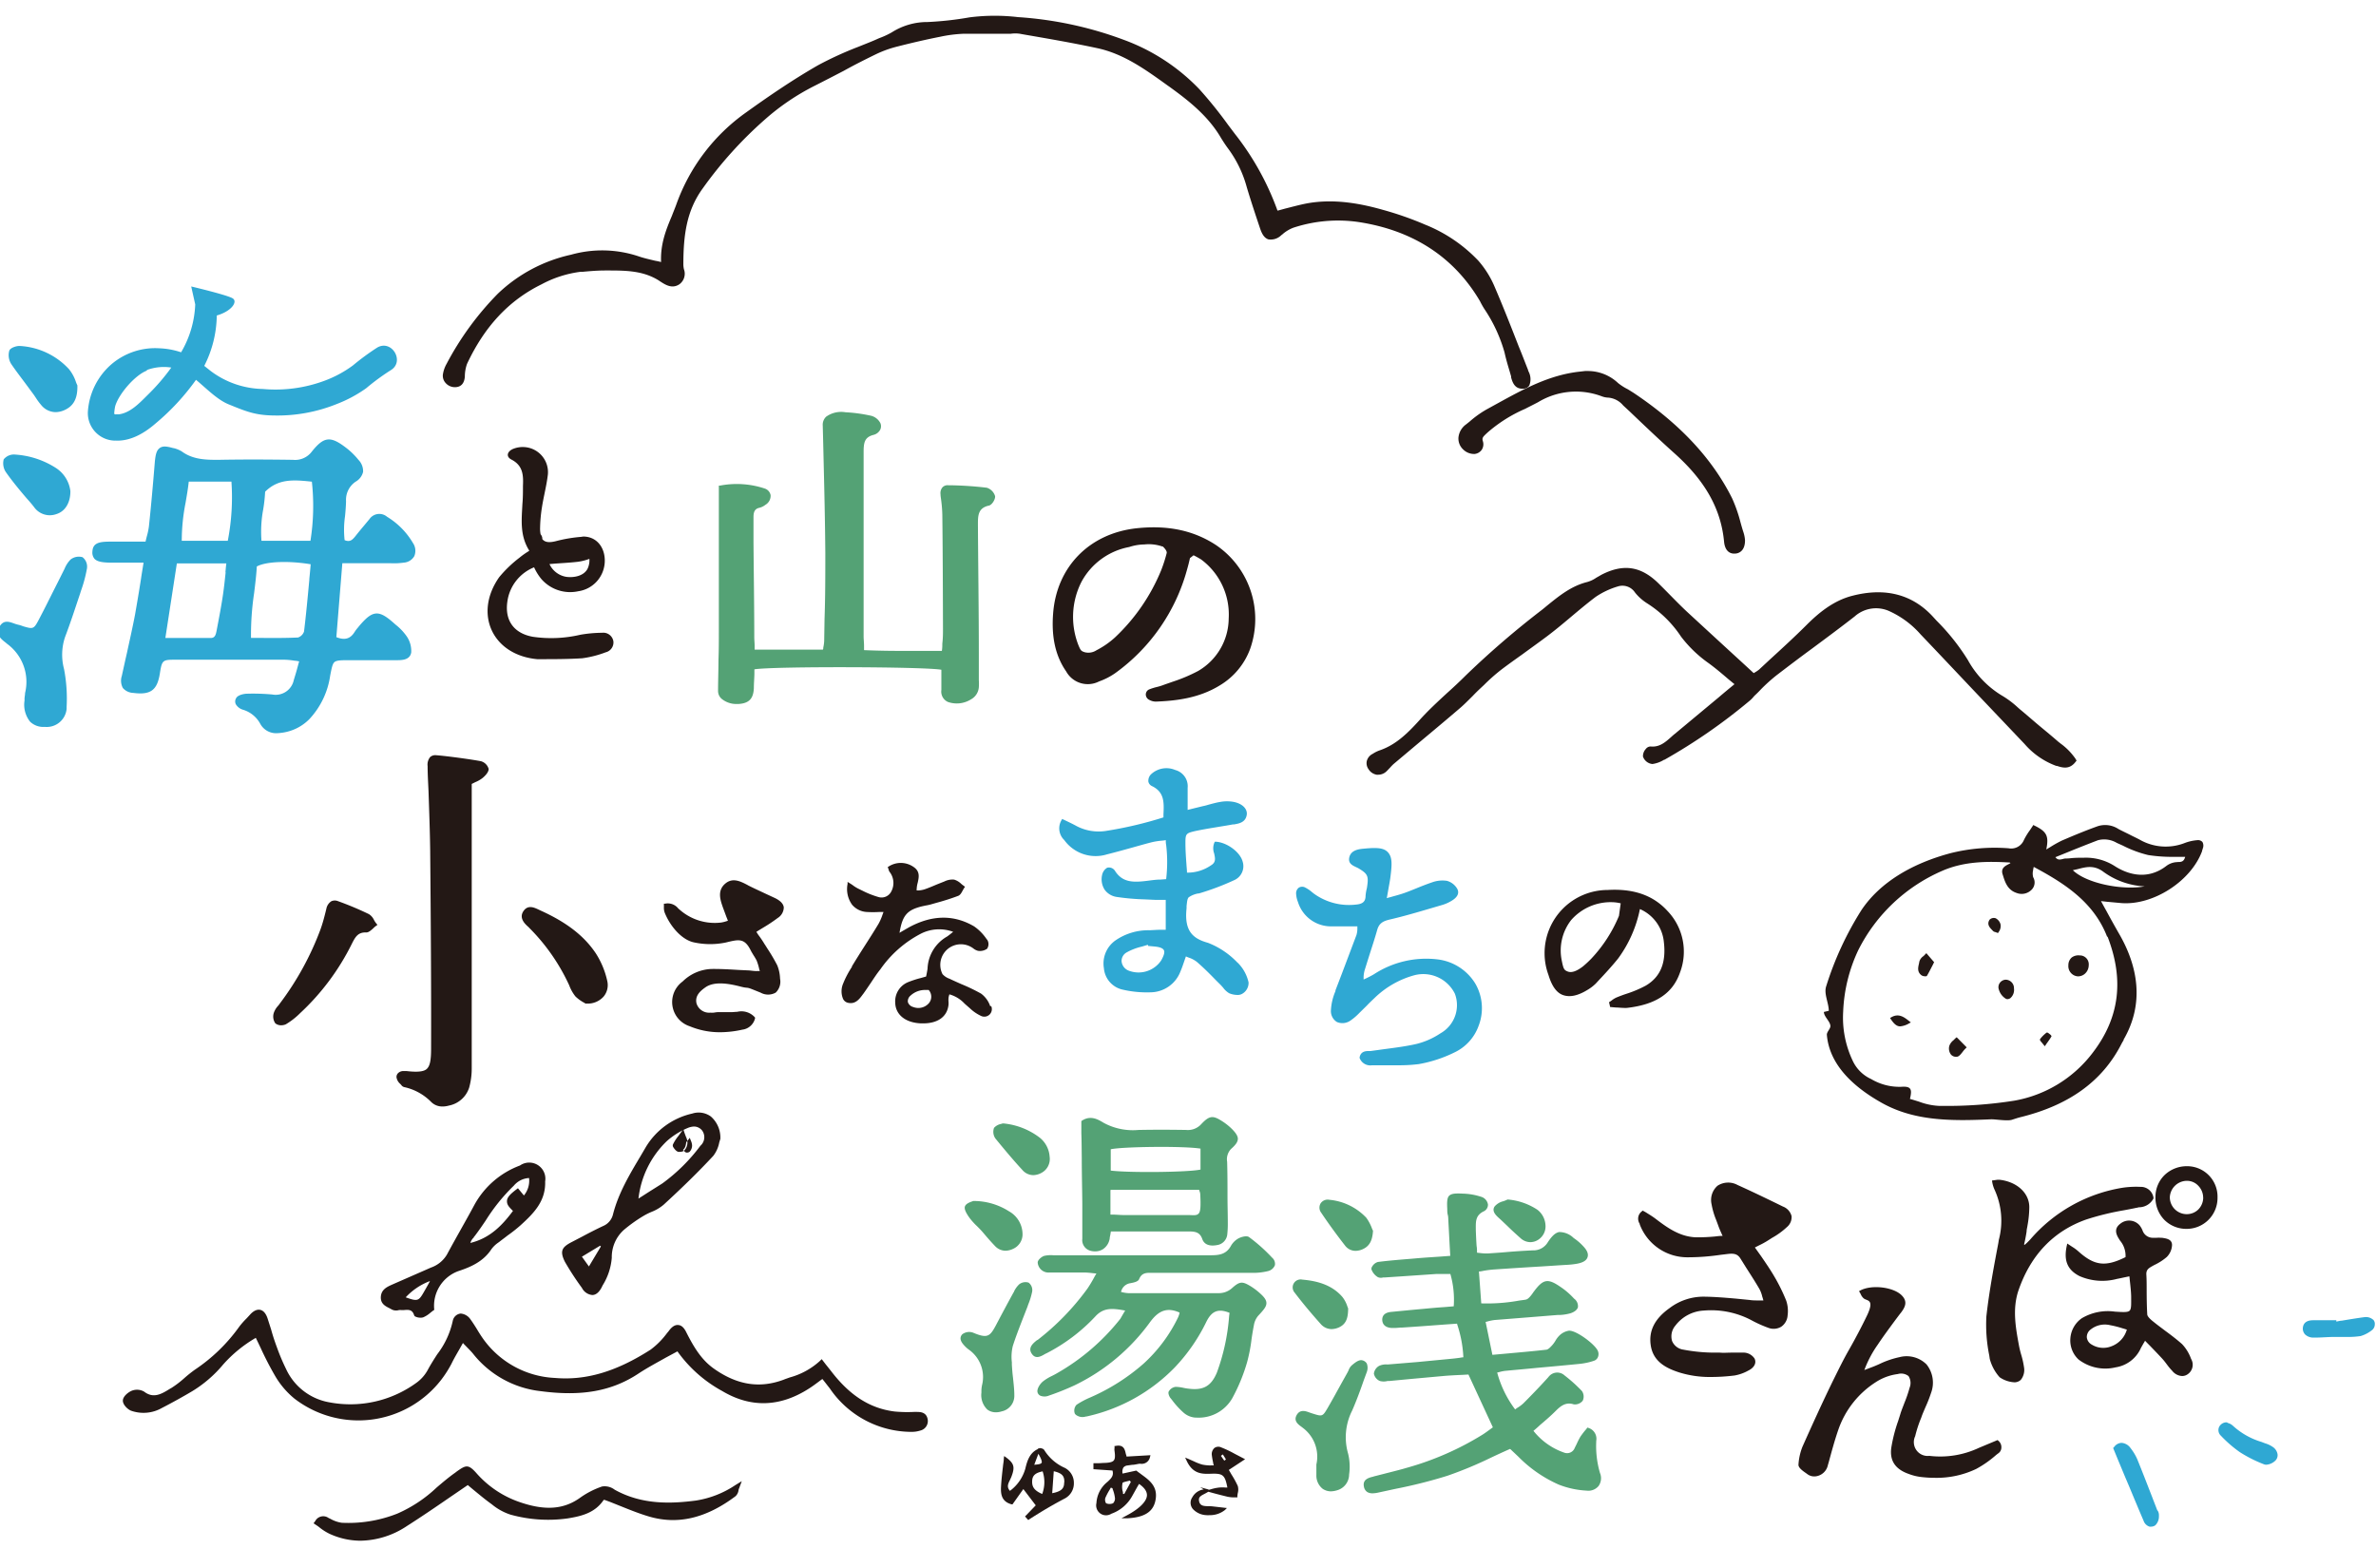 <svg id="レイヤー_1" data-name="レイヤー 1" xmlns="http://www.w3.org/2000/svg" viewBox="0 0 397 262" width="397" height="262"><defs><style>.cls-1{fill:#54a275;}.cls-2{fill:#2fa8d3;}.cls-3{fill:#231815;}</style></defs><g id="グループ_365" data-name="グループ 365"><path id="パス_1210" data-name="パス 1210" class="cls-1" d="M166.27,82.92h0a2.08,2.08,0,0,0-1.4-1.42,59.31,59.31,0,0,0-6.09-.41l-.3,0a1.19,1.19,0,0,0-1,.34,1.5,1.5,0,0,0-.33,1.17c0,.32.07.65.11,1a22.08,22.08,0,0,1,.19,2.44c.07,5.72.09,11.94.11,19,0,.8,0,1.6-.11,2.5,0,.39,0,.8-.08,1.23-1.84,0-3.48,0-5.05,0-2.57,0-5,0-7.95-.13,0-.23,0-.47,0-.71,0-.58-.07-1.08-.07-1.6V96.05c0-6.69,0-13.62,0-20.45,0-1.57.11-2.54,1.66-2.93a1.73,1.73,0,0,0,1.1-.84,1.32,1.32,0,0,0,.05-1.1,2.41,2.41,0,0,0-1.54-1.25,25.86,25.86,0,0,0-4.3-.59,4.32,4.32,0,0,0-3.23.74,1.84,1.84,0,0,0-.57,1.46c.05,1.75.09,3.48.13,5.23.13,5.29.26,10.75.3,16.12,0,3.65,0,7.39-.13,11l-.06,3.69a6.38,6.38,0,0,1-.15,1.08c0,.11,0,.24-.07.35H126.09c0-.22,0-.41,0-.6,0-.5-.06-1-.06-1.45,0-5.31-.09-10.6-.13-15.91l0-2.65V86.38c0-.92.28-1.38,1-1.53a2.71,2.71,0,0,0,1-.5,1.73,1.73,0,0,0,.86-1.6,1.44,1.44,0,0,0-1-1.12,14.8,14.8,0,0,0-7.47-.48l-.18,0V92.94c0,4.12,0,8.4,0,12.59,0,1.55,0,3.15-.06,4.68,0,1.73-.07,3.5-.07,5.25a1.73,1.73,0,0,0,.59,1.31,3.85,3.85,0,0,0,2.56.87h.26c1.75-.11,2.49-.87,2.57-2.64,0-.77.07-1.57.09-2.33,0-.28,0-.54,0-.82,3.11-.52,28.47-.45,31.24.07v.83c0,.85,0,1.69,0,2.55a1.89,1.89,0,0,0,1.1,2,4.46,4.46,0,0,0,3.86-.44,2.52,2.52,0,0,0,1.3-2,7.88,7.88,0,0,0,0-1.19l0-4.62c0-7.12-.11-14.27-.15-21.39,0-1.45,0-2.72,1.73-3.15C165.68,84.48,166.31,83.51,166.27,82.92Z"/><path id="パス_1211" data-name="パス 1211" class="cls-2" d="M208.62,164.16a6.67,6.67,0,0,0-1.75-3.22l-.15-.13a13.51,13.51,0,0,0-4.88-3.26c-2.48-.69-4-1.92-3.58-5.76l0-.37c.09-.82.13-1.23.35-1.47a4,4,0,0,1,1.6-.65l.11,0a42.52,42.52,0,0,0,5.85-2.2,2.55,2.55,0,0,0,1.46-3.13c-.43-1.62-2.7-3.26-4.57-3.32H203l-.07.1a2.49,2.49,0,0,0-.06,1.86c.17.8.34,1.49-.54,2a6.87,6.87,0,0,1-4,1.21c0-.48-.07-.95-.09-1.4-.09-1.21-.17-2.38-.17-3.54,0-1.53.08-1.64,1.6-2,1.23-.26,2.48-.47,3.71-.67.86-.15,1.77-.28,2.63-.45l.2,0c.86-.15,1.92-.35,2.11-1.62.13-1-.77-1.86-2.2-2.14a6.25,6.25,0,0,0-2.2,0c-.69.11-1.36.3-2,.47a8.42,8.42,0,0,1-.93.24l-1.84.45-.71.18v-3.67a2.81,2.81,0,0,0-2.07-3,3.76,3.76,0,0,0-4.06.73,1.53,1.53,0,0,0-.43,1.23,1.08,1.08,0,0,0,.62.74c2.06,1,2,2.72,1.9,4.7,0,.18,0,.35,0,.52a65.29,65.29,0,0,1-9.67,2.27,7.93,7.93,0,0,1-5.05-.93c-.41-.22-.84-.43-1.3-.65l-.71-.34-.2-.09-.1.19a2.69,2.69,0,0,0,.45,3.33,6.46,6.46,0,0,0,7.14,2.4c1.4-.35,2.81-.74,4.17-1.12,1.08-.3,2.22-.63,3.32-.91a11.34,11.34,0,0,1,1.65-.26,6.24,6.24,0,0,0,.69-.09c0,.28,0,.54.06.8a24.31,24.31,0,0,1,0,5.72l-.93.07c-.73,0-1.42.11-2.09.19-2.36.3-4.26.39-5.55-1.68A1.19,1.19,0,0,0,185,145a1.82,1.82,0,0,0-.82,1.08,3.24,3.24,0,0,0,.39,2.59,3,3,0,0,0,2,1.21,38.73,38.73,0,0,0,4.68.41l1.75.08c.41,0,.85,0,1.3,0h.48v5l-.82,0c-.67,0-1.3.06-1.9.08a9.63,9.63,0,0,0-5.61,1.65,4.71,4.71,0,0,0-2,4.7,4,4,0,0,0,3.08,3.56,17.92,17.92,0,0,0,4.73.46,5.41,5.41,0,0,0,5-3.54c.24-.54.41-1.08.63-1.71l.26-.75a4.55,4.55,0,0,0,.51.21,4.51,4.51,0,0,1,1.3.69c1.06.91,2.08,1.92,3,2.87.32.33.65.65,1,1,.15.16.28.3.43.48a3.41,3.41,0,0,0,1,.91,3.71,3.71,0,0,0,1.36.28,1.49,1.49,0,0,0,.82-.2A2.09,2.09,0,0,0,208.62,164.16Zm-14.57-3.71a4.57,4.57,0,0,1-5.53,1.72,1.85,1.85,0,0,1-1.12-1.57,1.64,1.64,0,0,1,.89-1.47,9.56,9.56,0,0,1,2.5-.95l1-.3.06.19,1,.09c.92.08,1.44.28,1.62.62s0,.89-.42,1.66Z"/><path id="パス_1212" data-name="パス 1212" class="cls-3" d="M346.76,126.75a10.43,10.43,0,0,0-2.46-2.5c-.18-.15-.37-.28-.54-.44-1.15-1-2.31-1.94-3.44-2.89-.86-.73-1.75-1.51-2.63-2.24-.19-.15-.39-.33-.58-.5a15.63,15.63,0,0,0-2.4-1.82,15.83,15.83,0,0,1-5.9-6.06,36.33,36.33,0,0,0-5.22-6.57l-.65-.71c-3.41-3.69-7.92-4.88-13.41-3.47-3.26.82-5.78,3-7.62,4.83-2,2-4.18,4-6.26,5.9l-1.72,1.6a5.33,5.33,0,0,1-.74.5l-.17.1c-1-.92-2-1.85-3-2.76-2.68-2.46-5.44-5-8.14-7.49-1.53-1.43-3-3-4.49-4.47l-.06-.06c-3-3.07-6-3.59-9.76-1.65-.28.16-.56.33-.84.48a5,5,0,0,1-1.54.73c-2.61.65-4.62,2.27-6.54,3.82-.32.26-.62.52-.95.78a148.13,148.13,0,0,0-12.78,11c-1,1-2.07,2-3.11,2.93-1.57,1.45-3.19,2.94-4.64,4.56-2.22,2.46-4.12,4.19-6.73,5.07a5,5,0,0,0-1.06.54,1.87,1.87,0,0,0-1,1.19,1.7,1.7,0,0,0,.28,1.38,2,2,0,0,0,1.38.93l.24,0a2,2,0,0,0,1.4-.58c.21-.2.39-.41.58-.6a8.21,8.21,0,0,1,.58-.6l4.34-3.65c2.25-1.88,4.6-3.84,6.87-5.79.69-.6,1.34-1.27,2-1.92.41-.43.84-.86,1.28-1.27l.62-.58a31,31,0,0,1,2.85-2.53c1.17-.89,2.38-1.75,3.56-2.59,1.36-1,2.77-2,4.1-3s2.53-2,3.72-3c1.44-1.21,2.93-2.47,4.44-3.61A13.37,13.37,0,0,1,270.31,98a2.51,2.51,0,0,1,2.87,1,8.14,8.14,0,0,0,2.05,1.83,18.92,18.92,0,0,1,5.65,5.55,20.79,20.79,0,0,0,4.6,4.43c1.15.84,2.25,1.77,3.33,2.7l1,.82c-.89.73-1.75,1.44-2.59,2.16l-7.34,6.11c-.22.17-.41.34-.63.54-1.06.95-2,1.74-3.45,1.6a1,1,0,0,0-.8.41,1.77,1.77,0,0,0-.48,1.27,1.85,1.85,0,0,0,1.58,1.25,5,5,0,0,0,1.94-.71l.07,0a94.58,94.58,0,0,0,14.22-9.85,4.61,4.61,0,0,0,.59-.58,4,4,0,0,1,.34-.37c.35-.32.69-.67,1-1a29,29,0,0,1,2.54-2.29c1.95-1.49,3.93-3,5.85-4.4,2.38-1.77,4.86-3.6,7.24-5.46a5.37,5.37,0,0,1,5.89-.84A15.44,15.44,0,0,1,320.9,106c3.13,3.28,6.3,6.65,9.37,9.89l8,8.42a12.88,12.88,0,0,0,5.29,3.67l.11,0c.86.28,2.05.67,3.06-.58l.24-.3Z"/><path id="パス_1213" data-name="パス 1213" class="cls-3" d="M199.43,92.79c.43.21.84.44,1.25.69a11.45,11.45,0,0,1,4.62,9.89,10.23,10.23,0,0,1-5.12,8.76A27,27,0,0,1,196,113.9c-.56.2-1.14.39-1.7.6a9.15,9.15,0,0,1-1,.3,9.05,9.05,0,0,0-1.25.39.92.92,0,0,0-.6.82,1,1,0,0,0,.56.93,2.28,2.28,0,0,0,1.08.3h.06c3.33-.13,7.17-.56,10.65-2.7a11.89,11.89,0,0,0,5.09-6.13,14.94,14.94,0,0,0-5.76-17.36c-3.72-2.42-8-3.32-13.17-2.78-7.92.84-13.43,6.45-14,14.29-.3,3.93.41,7.08,2.18,9.63a4.13,4.13,0,0,0,5.5,1.68,11.31,11.31,0,0,0,2.72-1.4,31.53,31.53,0,0,0,12-17.36c.17-.58.32-1.18.47-1.85Zm-5.14-1.47s.75.67.65,1.1a23.74,23.74,0,0,1-.93,2.89,32.15,32.15,0,0,1-7.69,11.19,14.29,14.29,0,0,1-3.11,2.16,2.46,2.46,0,0,1-2,.32c-.54-.19-.63-.24-1-1.12a12.91,12.91,0,0,1,.51-10.67,11.45,11.45,0,0,1,7.95-5.78,8.46,8.46,0,0,1,2.54-.43,6.91,6.91,0,0,1,3,.34Z"/><path id="パス_1214" data-name="パス 1214" class="cls-2" d="M246.51,164.37a8.58,8.58,0,0,0-6.3-4.05,16,16,0,0,0-10.64,2.48c-.37.22-.74.41-1.23.65l-.5.23c0-.17,0-.32,0-.47a5.37,5.37,0,0,1,.15-1c.28-.89.56-1.8.84-2.68.43-1.34.89-2.74,1.28-4.12.32-1.15,1-1.49,2.09-1.75,2.33-.54,4.68-1.23,6.95-1.9l1.77-.52a6.49,6.49,0,0,0,1.62-.71c1.27-.76,1.21-1.51.95-2a2.87,2.87,0,0,0-1.73-1.34,5.06,5.06,0,0,0-2.44.24c-.88.3-1.79.65-2.63,1-.65.26-1.32.54-2,.78s-1.31.41-2.07.62c-.28.09-.58.15-.91.26.09-.43.15-.82.22-1.21.17-1,.34-1.79.43-2.63.22-1.81.28-3-.43-3.8s-1.88-.84-4.1-.63c-.76.07-2.18.22-2.4,1.56-.15.93.58,1.25,1.17,1.53a4.16,4.16,0,0,1,.47.24c1.45.88,1.62,1.25,1.36,3a3.45,3.45,0,0,1-.11.54,7.83,7.83,0,0,0-.15,1c0,1-.52,1.38-1.62,1.47a10,10,0,0,1-7-1.82l-.33-.26a5.62,5.62,0,0,0-1.1-.75,1.06,1.06,0,0,0-1.1,0,1.17,1.17,0,0,0-.45,1.07,4.23,4.23,0,0,0,.3,1.32,5.78,5.78,0,0,0,5.57,4.08c1,0,1.94,0,3,0h1.36c0,.15,0,.3,0,.44a3.84,3.84,0,0,1-.15,1l-1.51,4c-.65,1.73-1.32,3.5-2,5.25l0,.13a9.24,9.24,0,0,0-.76,3.23,2.13,2.13,0,0,0,1,1.93,2.34,2.34,0,0,0,2.35-.3,9.58,9.58,0,0,0,1.4-1.21l.09-.09,1.16-1.14c.41-.44.87-.87,1.3-1.28a15.36,15.36,0,0,1,6.59-3.78,5.89,5.89,0,0,1,6.82,3.07,5.4,5.4,0,0,1-2.42,6.63,12.64,12.64,0,0,1-4,1.77c-1.8.41-3.65.64-5.47.88l-2.18.3-.34,0c-.59,0-1.34.11-1.51,1.08v.07l0,0a1.9,1.9,0,0,0,2.09,1.23h0l2.18,0c.67,0,1.36,0,2.06,0a26.25,26.25,0,0,0,3.54-.19,22,22,0,0,0,5.95-1.94,7.84,7.84,0,0,0,4.08-4.49A8.18,8.18,0,0,0,246.51,164.37Z"/><path id="パス_1215" data-name="パス 1215" class="cls-3" d="M296.38,213.16c-.65-1.1-1.39-2.18-2.16-3.3l-1-1.4.71-.36a13.88,13.88,0,0,0,1.6-.89l.58-.37a12.45,12.45,0,0,0,2.44-1.77,2.17,2.17,0,0,0,.8-1.85,2.33,2.33,0,0,0-1.44-1.6c-3-1.47-5.38-2.61-7.6-3.61a3.26,3.26,0,0,0-3.33.13,3.17,3.17,0,0,0-1,3.09,12.6,12.6,0,0,0,.77,2.63l.33.89c.15.43.32.84.51,1.25.08.18.15.35.24.52-.47,0-.9.06-1.34.11-1,.09-2,.14-3.06.13-2.66-.07-4.73-1.51-6.82-3.11-.46-.35-.95-.65-1.4-.93a6,6,0,0,0-.59-.34l-.13-.09-.13.11a1.53,1.53,0,0,0-.38,2.11l0,.09a8.5,8.5,0,0,0,8.07,5.5,37.71,37.71,0,0,0,5.42-.41l1.25-.15c1-.11,1.58,0,2.05.71l1,1.6c.73,1.14,1.49,2.31,2.18,3.5a4.79,4.79,0,0,1,.5,1.32c.07.19.13.41.19.64l-.71,0c-.6,0-1.1,0-1.6-.08L290,217c-1.73-.15-3.52-.3-5.29-.32a9.37,9.37,0,0,0-5.76,1.92c-2.48,1.77-3.5,3.8-3.13,6.22.41,2.74,2.61,3.82,4.73,4.51a17.15,17.15,0,0,0,5.37.77,32,32,0,0,0,3.91-.25,7.22,7.22,0,0,0,2.29-.82c.77-.37,1.46-1.1,1.05-2a2.24,2.24,0,0,0-1.7-1c-.71,0-1.45,0-2.16,0s-1.3.06-1.94,0l-1,0a28.19,28.19,0,0,1-5.11-.5,2.39,2.39,0,0,1-1.88-1.45,2.76,2.76,0,0,1,.56-2.57A6.37,6.37,0,0,1,284.7,219a14.42,14.42,0,0,1,7.82,1.55l.13.07a20.54,20.54,0,0,0,2.83,1.27,2.46,2.46,0,0,0,2.16-.2,2.5,2.5,0,0,0,1.05-1.9,5.41,5.41,0,0,0-.23-2.43A30,30,0,0,0,296.38,213.16Z"/><path id="パス_1216" data-name="パス 1216" class="cls-3" d="M333.87,240.73l-.1-.09-3.11,1.3a15.19,15.19,0,0,1-8.29,1.34A2.31,2.31,0,0,1,320,240a20.52,20.52,0,0,1,1-3.06l.13-.37c.19-.5.41-1,.62-1.49a22,22,0,0,0,.91-2.33,4.88,4.88,0,0,0-.76-4.75,4.71,4.71,0,0,0-4.53-1.21,14.63,14.63,0,0,0-3.39,1.17c-.47.21-1,.43-1.47.6l-1,.38a18.4,18.4,0,0,1,2.23-4.23c.92-1.38,1.94-2.76,2.93-4.1.33-.43.65-.88,1-1.31.59-.8,1.13-1.73.15-2.77-1.34-1.46-5.07-1.92-7-.88l-.2.11.11.19a2.64,2.64,0,0,1,.2.37,2,2,0,0,0,.36.54l.09.08c.5.5,1.94.05.56,2.92-.86,1.79-2,3.95-3,5.7s-1.75,3.32-2.59,5c-1.9,3.88-3.67,7.81-5.16,11.14a9.57,9.57,0,0,0-.69,3.08c0,.6,1,1.19,1.47,1.54a1.92,1.92,0,0,0,1.55.36,2.38,2.38,0,0,0,1.9-1.87l.13-.44c.5-1.83,1-3.71,1.64-5.54a15.4,15.4,0,0,1,6.22-7.86,8.78,8.78,0,0,1,3.69-1.36,2,2,0,0,1,1.79.34,2.14,2.14,0,0,1,.18,1.95,21.14,21.14,0,0,1-.87,2.54c-.23.63-.5,1.25-.69,1.9-.11.37-.23.71-.34,1.08A25.34,25.34,0,0,0,316,242c-.26,2.1.69,3.52,2.92,4.3a8.62,8.62,0,0,0,2.13.52,19.87,19.87,0,0,0,2.31.13,15.31,15.31,0,0,0,6.85-1.49,17.87,17.87,0,0,0,3.15-2.18c.17-.15.36-.3.54-.43a1.16,1.16,0,0,0,.5-.88A1.39,1.39,0,0,0,333.87,240.73Z"/><path id="パス_1217" data-name="パス 1217" class="cls-3" d="M165.47,168.19a4.33,4.33,0,0,0-1.54-2.15,30,30,0,0,0-3.28-1.58c-.58-.26-1.18-.52-1.77-.8l-.23-.11a2.79,2.79,0,0,1-1.17-.77,3.44,3.44,0,0,1,4.77-4.54,2.92,2.92,0,0,1,.37.24,2.1,2.1,0,0,0,.8.41,2.08,2.08,0,0,0,1.51-.35,1.38,1.38,0,0,0,.06-1.44l-.23-.3a8,8,0,0,0-2-2c-3.41-2-7.06-1.92-10.9.17l-1.23.71-.33.2c.48-2.94,1.28-3.82,3.76-4.43l.6-.13a8.06,8.06,0,0,0,.88-.19l.91-.26c1.23-.33,2.44-.71,3.63-1.16.37-.13.58-.54.78-.91.08-.15.17-.3.25-.43l.13-.18L161,148a4.26,4.26,0,0,1-.43-.34,2.87,2.87,0,0,0-1.14-.67,3,3,0,0,0-1.62.3l-.15.06c-.5.2-1,.39-1.49.6s-1.15.48-1.71.67a4.36,4.36,0,0,1-1,.18l-.3,0a4.74,4.74,0,0,1,.18-1.3c.21-.93.41-1.9-.71-2.64a3.73,3.73,0,0,0-4.15-.06l-.15.09.06.17a3.1,3.1,0,0,1,.11.32.85.85,0,0,0,.18.37,3,3,0,0,1,.23,3.24,1.81,1.81,0,0,1-2.16.9,14.92,14.92,0,0,1-2.7-1.08c-.19-.08-.38-.19-.58-.28a6,6,0,0,1-1-.62c-.18-.13-.37-.24-.57-.37l-.28-.17,0,.34a4.45,4.45,0,0,0,.76,3.48,3.46,3.46,0,0,0,2.52,1.21,17.57,17.57,0,0,0,1.92,0h.8c-.08.24-.17.45-.23.65a9.05,9.05,0,0,1-.59,1.31c-.75,1.26-1.55,2.5-2.33,3.72s-1.44,2.27-2.13,3.41l0,.09a15.57,15.57,0,0,0-1.47,2.8,3.27,3.27,0,0,0,0,2.55,1.2,1.2,0,0,0,.74.62c1.31.35,2-.62,2.57-1.4l.08-.1c.43-.6.84-1.21,1.25-1.82s1-1.53,1.58-2.24a18.79,18.79,0,0,1,6.84-6,6.77,6.77,0,0,1,5.33-.28c-.34.28-.66.54-1,.78a6.46,6.46,0,0,0-3.28,5.41c-.07.44-.15.87-.24,1.28l-.84.24a16.16,16.16,0,0,0-2.14.69,3.46,3.46,0,0,0-2.18,3.45c.05,2,1.71,3.35,4.32,3.45h.35c2.43,0,4-1.1,4.23-3.06a3.31,3.31,0,0,0,0-.63,3.38,3.38,0,0,1,0-.45,2.05,2.05,0,0,1,.1-.54,1.09,1.09,0,0,0,.05-.17,5.45,5.45,0,0,1,2.54,1.55l.59.52.3.26a6.88,6.88,0,0,0,1.81,1.25,1.26,1.26,0,0,0,1.73-1.66Zm-10.34-.47a2.34,2.34,0,0,1-2.53.56,1.26,1.26,0,0,1-.91-.84,1.23,1.23,0,0,1,.46-1.08,3.55,3.55,0,0,1,2.5-.93l.52,0A1.68,1.68,0,0,1,155.13,167.72Z"/><path id="パス_1218" data-name="パス 1218" class="cls-3" d="M129.87,161.31a29.3,29.3,0,0,0-1.62-2.76c-.17-.26-.32-.52-.5-.78-.3-.5-.63-1-1-1.49-.13-.17-.24-.37-.37-.56.37-.24.74-.46,1.08-.67a26.42,26.42,0,0,0,2.5-1.66,2.12,2.12,0,0,0,1-1.77c-.07-.59-.56-1.1-1.45-1.54l-1.66-.77c-.93-.44-1.88-.87-2.81-1.34l-.19-.11c-1.12-.58-2.42-1.25-3.65-.22-1.4,1.17-.84,2.77-.41,4l.6,1.62c.09.19.15.39.24.6l-.35.11a5.18,5.18,0,0,1-.8.19,8.86,8.86,0,0,1-6.85-2.09l-.3-.26a2.23,2.23,0,0,0-2.22-.8l-.18,0,0,.2c0,.13,0,.27,0,.41a2.38,2.38,0,0,0,.13.88c.91,2.29,2.89,4.62,5,5a12.83,12.83,0,0,0,5.2,0c2.16-.52,3.13-.8,4.19,1.34.13.26.3.52.45.78a9.68,9.68,0,0,1,.52.88,8.79,8.79,0,0,1,.39,1.23,4,4,0,0,0,.15.54,5.46,5.46,0,0,0-.56,0c-.5,0-.91-.09-1.32-.11l-1.71-.08c-1.49-.09-3-.18-4.53-.16a7.26,7.26,0,0,0-4.79,2.1,4.25,4.25,0,0,0,1.19,7.47,13,13,0,0,0,5.07,1,17.28,17.28,0,0,0,3.73-.43,2.49,2.49,0,0,0,2.12-1.9l0-.11-.06-.08a3,3,0,0,0-2.92-.89c-.3,0-.6.05-.88.05-.69,0-1.4,0-2.1,0-.86,0-.64.13-1.53.09a2.2,2.2,0,0,1-2.29-1.55c-.28-1.19.52-2,1.43-2.64,1.51-1.12,4-.67,6-.15,1.27.32.8,0,2,.48l1.27.51a2.59,2.59,0,0,0,2.53,0,2.52,2.52,0,0,0,.73-2.31A6.54,6.54,0,0,0,129.87,161.31Z"/><path id="パス_1219" data-name="パス 1219" class="cls-3" d="M278.61,152.22c-2.38-2.61-5.66-3.76-10-3.5a10.55,10.55,0,0,0-10.53,10.58,10.43,10.43,0,0,0,.65,3.62c.56,1.86,1.36,3,2.46,3.37s2.4.13,4-.84a7.16,7.16,0,0,0,1.43-1.08l.5-.54c1.1-1.17,2.22-2.38,3.24-3.65a20.87,20.87,0,0,0,3.65-8.27,6.7,6.7,0,0,1,4,5.5c.41,3.46-.56,5.83-3,7.28a19.1,19.1,0,0,1-3.2,1.36c-.59.19-1.17.41-1.73.64a3.89,3.89,0,0,0-.78.48,3.62,3.62,0,0,1-.32.22l-.13.08.19.82h.17l.82.07c.41,0,.81.06,1.21.06a3.49,3.49,0,0,0,.65,0c4.82-.56,7.6-2.44,8.81-5.89A9.81,9.81,0,0,0,278.61,152.22Zm-8.1.82a23.54,23.54,0,0,1-4.62,7.15,17.23,17.23,0,0,1-1.4,1.3c-1.06.82-1.9,1.1-2.53.86s-.73-.45-1-1.79a8.28,8.28,0,0,1,1.55-6.8,8.77,8.77,0,0,1,6.87-3h.06a6.86,6.86,0,0,1,1.36.19Z"/><g id="グループ_352" data-name="グループ 352"><path id="パス_1220" data-name="パス 1220" class="cls-3" d="M248,51.6a25.3,25.3,0,0,1,3.39,7.3h0c.24,1.1.56,2.18.88,3.24.07.26.15.5.22.76l0,.17c.2.71.54,1.88,1.84,1.88a1.53,1.53,0,0,0,.3,0,1.18,1.18,0,0,0,.9-.54,2.78,2.78,0,0,0-.15-2.37.85.85,0,0,0-.06-.17l0-.05c-.52-1.3-1-2.59-1.54-3.88-1.27-3.26-2.59-6.63-4-9.91A16.16,16.16,0,0,0,247,43.55a25.1,25.1,0,0,0-8.85-6,54.42,54.42,0,0,0-7-2.46c-3.52-1-8.19-2-13-1.06-1.17.24-2.27.54-3.46.84l-1.21.33a1,1,0,0,1-.13-.29,45.72,45.72,0,0,0-7-12.52l-1.17-1.55a71,71,0,0,0-4.77-5.92,33.34,33.34,0,0,0-12.52-8.22,62,62,0,0,0-17.79-3.84A33.52,33.52,0,0,0,162,2.9a54.44,54.44,0,0,1-7,.78,11.06,11.06,0,0,0-6,1.73,13.42,13.42,0,0,1-1.71.82c-.26.1-.5.19-.73.3-1,.45-2.08.86-3.09,1.27a58.71,58.71,0,0,0-6.8,3.11c-4.06,2.33-8,5-11.94,7.83A32,32,0,0,0,113,34.18c-.23.63-.5,1.27-.73,1.88-1,2.35-1.94,4.75-1.81,7.73-.33-.09-.65-.16-1-.22-1-.24-1.86-.43-2.68-.71a19.22,19.22,0,0,0-11.36-.3,25.66,25.66,0,0,0-12.24,6.52A49.68,49.68,0,0,0,74.62,60.8,5.19,5.19,0,0,0,74,62.59a1.79,1.79,0,0,0,.45,1.4A2.06,2.06,0,0,0,76,64.7h0c1,0,1.58-.6,1.67-1.77v-.11a6.41,6.41,0,0,1,.36-2c2.94-6.28,7-10.62,12.44-13.3A18.72,18.72,0,0,1,97,45.42l.34,0c1.21-.11,2.49-.22,3.72-.22h.36c3.11,0,6.07,0,8.75,1.73.08.07.17.11.25.17.76.48,1.88,1.21,3.09.41a2.18,2.18,0,0,0,.76-2.54,4.45,4.45,0,0,1-.09-.71c0-5,.54-9.07,3.24-12.78a67.31,67.31,0,0,1,10.43-11.55,38.85,38.85,0,0,1,8.26-5.59c1.62-.82,3.26-1.67,4.86-2.5,1.79-1,3.65-1.93,5.5-2.83A18.55,18.55,0,0,1,150,7.76c2.31-.59,4.71-1.15,7.1-1.62a22.83,22.83,0,0,1,3.95-.5c1.49,0,3,0,4.47,0l2.38,0c.34,0,.66,0,1,0a5.31,5.31,0,0,1,1.49,0l.73.13c4,.69,8.14,1.4,12.18,2.27,4.51.95,8.24,3.69,11.87,6.3l.19.13c3.2,2.31,6.5,4.88,8.66,8.59.37.6.78,1.23,1.23,1.83a19.37,19.37,0,0,1,3.07,6.39c.69,2.31,1.46,4.62,2.26,7,.22.62.59,1.49,1.36,1.72a2.5,2.5,0,0,0,2.16-.71,1.76,1.76,0,0,0,.3-.24,6,6,0,0,1,1.71-1,23.85,23.85,0,0,1,11-.93c9,1.4,15.84,5.83,20.18,13.21A13,13,0,0,0,248,51.6Z"/><path id="パス_1221" data-name="パス 1221" class="cls-3" d="M291.28,88.86c-.17-.52-.32-1.06-.47-1.6a24.3,24.3,0,0,0-1.4-4c-3.35-6.69-8.75-12.46-16.47-17.62l-.93-.58A9,9,0,0,1,270.35,64a7.35,7.35,0,0,0-5.1-2h0l-.41,0-.87.1c-5.07.54-9.43,2.94-13.64,5.25l-2,1.1a17,17,0,0,0-2.78,2l-.59.47a3.07,3.07,0,0,0-1.27,2.18,2.49,2.49,0,0,0,.78,2,2.6,2.6,0,0,0,1.92.76,1.66,1.66,0,0,0,1.21-.73,1.68,1.68,0,0,0,.17-1.4c-.17-.52,0-.72.54-1.23.07-.07.13-.11.19-.18a24.07,24.07,0,0,1,6.33-4c.71-.37,1.47-.74,2.18-1.12a12.2,12.2,0,0,1,10.56-1,3.52,3.52,0,0,0,1.2.25,3.63,3.63,0,0,1,2.44,1.3l1.08,1c2.46,2.35,5,4.77,7.58,7.08,5.09,4.58,7.68,9.24,8.2,14.68.15,1.6,1,2,1.66,2h.11c.65,0,1.75-.39,1.73-2.26A5.63,5.63,0,0,0,291.28,88.86Z"/></g><g id="グループ_353" data-name="グループ 353"><path id="パス_1222" data-name="パス 1222" class="cls-3" d="M80.35,127.2h0c-1.69-.32-5.62-.86-7.47-1a1.3,1.3,0,0,0-1,.3,2,2,0,0,0-.43,1.53c0,1.38.09,2.79.15,4.17.11,3.3.24,6.71.28,10.06.11,12.34.18,23.14.15,33,0,2-.21,2.92-.75,3.39s-1.73.52-3.33.33c0,0,0,0,0,0h0c-.06,0-.11,0-.17,0l-.2,0h0l-.13,0a1.25,1.25,0,0,0-.92.33.89.89,0,0,0-.28.71,1.83,1.83,0,0,0,.62,1.1,2.79,2.79,0,0,1,.28.32.88.88,0,0,0,.48.24h0A9,9,0,0,1,72,184.1a2.62,2.62,0,0,0,1.92.8,3.91,3.91,0,0,0,1.08-.15,4.44,4.44,0,0,0,3.39-3,11.87,11.87,0,0,0,.43-3.24c0-11.4,0-23,0-34.17V131l.6-.3a5,5,0,0,0,1.23-.71c.24-.2,1-.87,1-1.49A1.86,1.86,0,0,0,80.35,127.2Z"/><path id="パス_1223" data-name="パス 1223" class="cls-3" d="M62.47,153.69a2.3,2.3,0,0,0-.82-.93,52.65,52.65,0,0,0-5.14-2.16,1.41,1.41,0,0,0-1.14,0,1.9,1.9,0,0,0-.84,1.26c-.28,1.16-.58,2.35-1,3.5a48.82,48.82,0,0,1-6.78,12.34,2.88,2.88,0,0,1-.3.39,3.37,3.37,0,0,0-.67,1.08A2,2,0,0,0,46,171a1.54,1.54,0,0,0,1,.33,1.94,1.94,0,0,0,.75-.16,12.1,12.1,0,0,0,2.4-1.87,40,40,0,0,0,8.62-11.55l0,0c.56-1.1,1-2,2.42-1.93.39,0,.73-.3,1.14-.66a3.64,3.64,0,0,1,.56-.48l.17-.13-.13-.17A3.28,3.28,0,0,1,62.47,153.69Z"/><path id="パス_1224" data-name="パス 1224" class="cls-3" d="M101.46,163.9a14.07,14.07,0,0,0-1.9-4.58c-2-3-5-5.26-9.33-7.21L90,152c-.76-.36-1.79-.84-2.53.24s.07,2,.76,2.61a2.28,2.28,0,0,1,.22.22A33,33,0,0,1,95,164.42a2.67,2.67,0,0,1,.15.34,6.7,6.7,0,0,0,1,1.75,6.45,6.45,0,0,0,1.36,1,1.53,1.53,0,0,1,.3.19l.07,0H98a3.53,3.53,0,0,0,2.89-1.21A3,3,0,0,0,101.46,163.9Z"/></g><g id="グループ_354" data-name="グループ 354"><path id="パス_1225" data-name="パス 1225" class="cls-3" d="M364.59,224.6c-.93-.82-1.92-1.57-2.89-2.28-.6-.46-1.25-.93-1.86-1.43-.41-.32-1-.82-1.06-1.21-.08-1.38-.1-2.8-.1-4.16,0-.82,0-1.67-.05-2.5s.35-1.08,1-1.45c.13-.07.26-.15.41-.22a9.1,9.1,0,0,0,2-1.3,3,3,0,0,0,.88-2c0-1-1-1.1-1.68-1.21l-.17,0a4.59,4.59,0,0,0-.74,0,5.62,5.62,0,0,1-.58,0,1.81,1.81,0,0,1-1.71-1.1,3.47,3.47,0,0,0-.56-1,2.32,2.32,0,0,0-3.19-.26c-1.1.82-.74,1.75-.24,2.54.06.11.13.2.19.3a3.93,3.93,0,0,1,.91,2.75c-3.37,1.68-5.23,1.44-7.92-1a7.29,7.29,0,0,0-1-.73l-.56-.37-.26-.17-.06.3c-.57,2.53.08,4.1,2.11,5.14a9.49,9.49,0,0,0,6.26.47c.45-.08.91-.19,1.45-.3l.62-.13c.05.35.07.69.11,1,.09.82.17,1.57.19,2.33,0,1.32.05,2.09-.25,2.4s-1.06.26-2.47.17a8.52,8.52,0,0,0-5.52,1.1,4.5,4.5,0,0,0-1.92,3.39,4.35,4.35,0,0,0,1.36,3.5,7.33,7.33,0,0,0,6.2,1.32,5.53,5.53,0,0,0,4.12-3c.13-.3.32-.6.54-1a3.3,3.3,0,0,0,.26-.45c.28.3.56.58.82.84.73.76,1.42,1.47,2.07,2.18.28.3.54.65.8,1s.54.69.84,1a2.25,2.25,0,0,0,1.67.88,1.6,1.6,0,0,0,.9-.28,1.92,1.92,0,0,0,.59-2.59A7,7,0,0,0,364.59,224.6Zm-15.91-1.14a1.56,1.56,0,0,1,.65-1.3,3.79,3.79,0,0,1,3.28-.71,15.78,15.78,0,0,1,2.05.52c.24.06.48.15.71.21a4.18,4.18,0,0,1-2.5,2.76,3.67,3.67,0,0,1-3.36-.25,1.56,1.56,0,0,1-.83-1.23Z"/><path id="パス_1226" data-name="パス 1226" class="cls-3" d="M332.84,197.27a5.19,5.19,0,0,0,.39,1.45,12.47,12.47,0,0,1,.75,8.46l-.08.52c-.76,4-1.54,8.14-2,12.26a25.64,25.64,0,0,0,.48,6.54l.08.56a7.44,7.44,0,0,0,1.66,3.09,4.84,4.84,0,0,0,2.47.84h.06a1.57,1.57,0,0,0,1-.41,2.62,2.62,0,0,0,.54-2.09,14.37,14.37,0,0,0-.48-2.14,15.62,15.62,0,0,1-.39-1.64c-.52-2.83-1.1-6-.06-9.07,2.05-5.95,5.89-9.95,11.37-11.87a45,45,0,0,1,6.26-1.53c.7-.13,1.39-.26,2.08-.41.13,0,.28-.07.43-.09a2.73,2.73,0,0,0,2.42-1.47l0-.06,0-.07a2.13,2.13,0,0,0-2.18-1.81,15.56,15.56,0,0,0-3,.15,25.79,25.79,0,0,0-15.41,8.64c-.22.23-.43.45-.67.67-.09.06-.15.15-.24.21l-.11,0c0-.19.07-.37.11-.56.11-.54.22-1.1.3-1.66,0-.35.11-.67.15-1a17.53,17.53,0,0,0,.3-3.06c0-2.38-2.09-4.26-5-4.58l-.3,0Z"/><path id="パス_1227" data-name="パス 1227" class="cls-3" d="M365.52,194.88a5.36,5.36,0,0,0-3.82,1.45,5.1,5.1,0,0,0-1.55,3.67,5.32,5.32,0,0,0,1.48,3.84,5.18,5.18,0,0,0,3.67,1.51h0a5.16,5.16,0,0,0,5.22-5.1v-.15a5.08,5.08,0,0,0-4.93-5.22Zm2.61,5.25a2.85,2.85,0,0,1-.84,2,2.76,2.76,0,0,1-2,.76,2.83,2.83,0,0,1-2.74-2.83,2.88,2.88,0,0,1,2.85-2.74,2.59,2.59,0,0,1,1.92.84,2.84,2.84,0,0,1,.8,2Z"/></g><g id="グループ_355" data-name="グループ 355"><path id="パス_1228" data-name="パス 1228" class="cls-1" d="M212.55,210.16a27.77,27.77,0,0,0-3.84-3.43c-.43-.32-1.4,0-1.79.22a3.27,3.27,0,0,0-1.28,1.3c-.73,1.27-1.79,1.51-3.26,1.51-6.65,0-13.43,0-20,0H176a5.08,5.08,0,0,0-1.51.1c-.46.13-1.15.72-1.1,1.15a1.81,1.81,0,0,0,2,1.63l.21,0h5.5a11.65,11.65,0,0,1,1.45.11l.65.06c-.18.28-.33.56-.46.8-.32.59-.67,1.17-1.05,1.73a42.18,42.18,0,0,1-8.34,8.59l-.06,0c-.65.52-1.64,1.3-.84,2.36.62.86,1.49.36,2.11,0a2.1,2.1,0,0,1,.3-.15A29.71,29.71,0,0,0,183,220c1.38-1.52,2.83-1.4,5-1-.07.13-.16.26-.22.37-.22.37-.39.67-.58,1a36.48,36.48,0,0,1-10.67,9.15c-.26.15-.52.28-.77.41a7.82,7.82,0,0,0-1.49.91c-.46.37-1,1.17-.93,1.73a.88.88,0,0,0,.45.64,1.88,1.88,0,0,0,1.47,0,43.88,43.88,0,0,0,4.21-1.68,33.61,33.61,0,0,0,12.69-10.6c1.47-2,2.9-2.49,4.92-1.6,0,0,0,.08,0,.13a6.45,6.45,0,0,1-.21.62,25.2,25.2,0,0,1-5.85,7.84,34.11,34.11,0,0,1-8.83,5.59,14.2,14.2,0,0,0-2.31,1.23,1.44,1.44,0,0,0-.33,1.36c.09.41.78.63,1,.67a1.8,1.8,0,0,0,.86-.06l.09,0a29.26,29.26,0,0,0,14.78-8.2,30.08,30.08,0,0,0,5.29-7.64c.91-1.83,2-2.24,3.87-1.49l-.07.56a34.72,34.72,0,0,1-2.05,9.44c-.95,2.24-2.24,3-4.75,2.67a7.4,7.4,0,0,1-.8-.13,6.73,6.73,0,0,0-1.34-.17,1.55,1.55,0,0,0-1.14.76c-.19.32.15,1,.32,1.16l.24.3a13.68,13.68,0,0,0,1.92,2.1,3.33,3.33,0,0,0,2,.82h.15a6.47,6.47,0,0,0,6-3.28,29.64,29.64,0,0,0,2.46-6,26.43,26.43,0,0,0,.74-3.85c.11-.75.24-1.55.39-2.31a3.26,3.26,0,0,1,.71-1.57c.93-1,1.4-1.54,1.38-2.16s-.56-1.19-1.53-2a11.22,11.22,0,0,0-1.08-.77c-1.36-.82-1.81-.89-3.11.28a3.29,3.29,0,0,1-2.37.86h0c-2.67,0-5.41,0-8,0h-7a5.42,5.42,0,0,1-.9-.13l-.3-.07a1.86,1.86,0,0,1,1.55-1.46h0c.72-.13,1.3-.29,1.47-.67.45-1.13,1.28-1.08,2.23-1.06h6.8c3.21,0,6.56,0,9.84,0a10.39,10.39,0,0,0,2.61-.28,1.64,1.64,0,0,0,1.21-1A1.34,1.34,0,0,0,212.55,210.16Z"/><path id="パス_1229" data-name="パス 1229" class="cls-1" d="M180.75,193.54c0,2.55.07,5.09.09,7.64V207a1.84,1.84,0,0,0,1.34,2,2.8,2.8,0,0,0,.82.11,2.45,2.45,0,0,0,1.27-.35,2.64,2.64,0,0,0,1.15-1.81c0-.22.08-.43.12-.73l.07-.44h12.93c1.14,0,1.94.09,2.35,1.28.22.62.82,1.3,2.46,1a2,2,0,0,0,1.71-1.77,16.07,16.07,0,0,0,.09-2c0-1.43-.05-2.85-.05-4.28,0-1.92,0-3.91-.06-5.87a2.48,2.48,0,0,1,.69-2.18c.76-.67,1.08-1.14,1.1-1.64s-.41-1.1-1.1-1.77a9.65,9.65,0,0,0-1.38-1.1c-1.62-1.06-2.2-1.12-3.61.37a3,3,0,0,1-2.52,1c-2.9-.05-5.5-.05-8,0a10.24,10.24,0,0,1-5.7-1.13l-.11-.06c-.93-.56-2.18-1.32-3.65-.35l-.08.07v2C180.73,190.73,180.73,192.13,180.75,193.54Zm4.84,5.29h14.79c0,.08,0,.17.06.24a1.79,1.79,0,0,1,.11.51c.09,1.95.06,2.87-.28,3.22s-.8.26-1.69.24l-1,0h-.17c-3.24,0-6.56,0-9.65,0-.52,0-1-.05-1.57-.07l-.65,0v-4.08Zm15-3.39c-2,.45-11.87.56-15,.17v-3.56c1.81-.43,12.09-.58,15-.11Z"/><path id="パス_1230" data-name="パス 1230" class="cls-1" d="M171.86,214.33a1.71,1.71,0,0,0-1.56.28,4,4,0,0,0-.88,1.23c0,.09-.09.15-.13.24-.93,1.7-1.77,3.26-2.55,4.75l-.06.11c-1.23,2.35-1.49,2.85-4.13,1.74a1.91,1.91,0,0,0-1.77.29c-.73.8.13,1.64.46,2a4.65,4.65,0,0,0,.67.58,5.59,5.59,0,0,1,2.18,5.9,5.4,5.4,0,0,0-.11.9c0,.13,0,.24,0,.37v0a3.34,3.34,0,0,0,1,2.83,2.32,2.32,0,0,0,1.43.45,3.09,3.09,0,0,0,.95-.15,2.65,2.65,0,0,0,2.12-2.72c0-1-.13-2-.22-2.91-.09-.72-.15-1.47-.19-2.2l0-.37a7.66,7.66,0,0,1,.15-2.7c.48-1.51,1.06-3,1.62-4.45l.85-2.18.1-.3a11.7,11.7,0,0,0,.67-2.18A1.56,1.56,0,0,0,171.86,214.33Z"/><path id="パス_1231" data-name="パス 1231" class="cls-1" d="M163.27,204.92c.23.23.47.47.69.71s.58.67.86,1c.45.52.93,1.06,1.43,1.58A2.41,2.41,0,0,0,168,209a3,3,0,0,0,1.25-.3,2.66,2.66,0,0,0,1.6-2.61,4.4,4.4,0,0,0-2.25-3.67,11,11,0,0,0-5.87-1.73h-.06l-.05,0-.21.08c-.41.15-1,.37-1.17.8s.13,1.08.8,2A11.1,11.1,0,0,0,163.27,204.92Z"/><path id="パス_1232" data-name="パス 1232" class="cls-1" d="M170.82,195.5a2.42,2.42,0,0,0,1.86.87A3,3,0,0,0,174,196a2.63,2.63,0,0,0,1.38-2.72,4.44,4.44,0,0,0-1.6-3.13,11.84,11.84,0,0,0-6.13-2.42h-.07l-.06,0a1.31,1.31,0,0,1-.28.09,2.12,2.12,0,0,0-1.15.65,1.94,1.94,0,0,0,.24,1.79C167.86,192.13,169.35,193.91,170.82,195.5Z"/></g><g id="グループ_356" data-name="グループ 356"><path id="パス_1233" data-name="パス 1233" class="cls-1" d="M267.34,246.15a15.94,15.94,0,0,1-.63-5.23v-.15a1.89,1.89,0,0,0-1.31-2.16l-.15-.06-.11.13a3.47,3.47,0,0,1-.3.37c-.27.32-.52.66-.76,1a11.5,11.5,0,0,0-.62,1.21c-.11.24-.24.47-.35.71a1.36,1.36,0,0,1-1.73.78,11.19,11.19,0,0,1-5.16-3.65c.39-.32.76-.65,1.13-1,.93-.78,1.79-1.53,2.59-2.33s1.68-1.53,3-1.1a1.65,1.65,0,0,0,1.51-.6,1.62,1.62,0,0,0-.13-1.62,25.6,25.6,0,0,0-2.9-2.61,1.81,1.81,0,0,0-2.57.12,1.63,1.63,0,0,0-.17.2c-1.38,1.53-2.8,3-4.16,4.36a5.86,5.86,0,0,1-1,.74c-.13.08-.23.17-.36.26a18,18,0,0,1-3-6.16l.35-.08a6.17,6.17,0,0,1,.95-.2c1.77-.17,3.54-.32,5.31-.5,2.35-.21,4.77-.43,7.15-.67a10.59,10.59,0,0,0,2.35-.5,1.09,1.09,0,0,0,.71-.6,1.33,1.33,0,0,0,0-1.07c-.46-1.1-3.67-3.5-4.86-3.37a2.92,2.92,0,0,0-1.58.82,4.05,4.05,0,0,0-.66.88,5.08,5.08,0,0,1-.5.69c-.22.24-.65.74-1,.78-2.24.26-4.51.45-6.89.67l-2.13.19-1.13-5.5a5.16,5.16,0,0,0,.5-.13,8.4,8.4,0,0,1,1-.19l5.67-.45,4.84-.39.32,0a7.76,7.76,0,0,0,1.86-.29c.84-.28,1.15-.71,1.23-1A1.55,1.55,0,0,0,263,217a12.28,12.28,0,0,0-2.33-2c-2.05-1.4-2.83-1.26-4.36.8a2.83,2.83,0,0,0-.2.28c-.32.45-.75,1-1.12,1.08s-.75.11-1.14.17a30.05,30.05,0,0,1-6.35.47l-.39-5.33c.3,0,.6-.08.86-.13a17.6,17.6,0,0,1,1.75-.21c2.62-.18,5.27-.35,7.84-.5,1.47-.09,3-.2,4.43-.28a13.29,13.29,0,0,0,1.53-.18c1-.19,1.55-.54,1.73-1.06s0-1.09-.65-1.79a8.76,8.76,0,0,0-1.66-1.44,3.43,3.43,0,0,0-2.42-1c-.71.13-1.28.77-1.9,1.7a2.78,2.78,0,0,1-2.49,1.36c-1.53.07-3.06.17-4.55.3-1,.09-2,.15-3,.22a8.65,8.65,0,0,1-1.25-.07l-.54-.06c0-.39,0-.76-.07-1.13-.06-.92-.1-1.81-.13-2.67v-.15c0-1.21-.08-2.25,1.28-2.94a1.22,1.22,0,0,0,.75-1.17,1.61,1.61,0,0,0-1.2-1.3,10.6,10.6,0,0,0-3-.51c-1.28-.07-1.9,0-2.27.34s-.39,1.1-.33,2.22c0,.33,0,.67.09,1s.07.62.09.93c.08,1.42.15,2.84.23,4.33l.09,1.58-1.75.13c-1.34.09-2.61.17-3.89.28l-.8.07c-1.85.15-3.77.3-5.65.54a1.62,1.62,0,0,0-.91.69.75.75,0,0,0-.17.54,2.51,2.51,0,0,0,1.06,1.3,1.22,1.22,0,0,0,.88.06l.28,0,2.87-.19,5.72-.39c.57,0,1.13,0,1.71,0h.67a15.62,15.62,0,0,1,.56,5.4l-1.55.13c-1.23.08-2.4.19-3.57.3-1.9.17-3.64.34-5.37.51-1.27.13-1.49.85-1.45,1.4.07.8.63,1.23,1.6,1.28a9.72,9.72,0,0,0,1.43-.07l.32,0c2.33-.15,4.64-.32,7-.5l2.14-.15.06.22a20.14,20.14,0,0,1,1,5.4,3.68,3.68,0,0,0-.58.08c-.5.07-1,.13-1.45.17l-5.63.54L232,228a2.3,2.3,0,0,1-.37,0,2.73,2.73,0,0,0-1.19.24,1.73,1.73,0,0,0-.88,1.3,1.68,1.68,0,0,0,1,1.23,2.52,2.52,0,0,0,1.28,0l.3,0,3.71-.35,5.5-.5c1-.08,2-.13,2.91-.17l1.1-.06,4.08,8.82-.45.33c-.41.3-.84.62-1.3.91a49.06,49.06,0,0,1-12.54,5.5c-1,.3-2.05.56-3.07.82l-2.35.6a1.71,1.71,0,0,0-.3.09c-.71.17-1.81.45-1.53,1.7a1.34,1.34,0,0,0,.56.87,1.71,1.71,0,0,0,.86.21,4.71,4.71,0,0,0,1-.13l2.77-.6a82.15,82.15,0,0,0,8.74-2.2,65.26,65.26,0,0,0,7.23-3c1.06-.5,2.14-1,3.26-1.49.09.09.2.17.3.28l1.06,1a21.8,21.8,0,0,0,6.78,4.69,14.8,14.8,0,0,0,4.64,1,2.22,2.22,0,0,0,2-.77A2.26,2.26,0,0,0,267.34,246.15Z"/><path id="パス_1234" data-name="パス 1234" class="cls-1" d="M228.37,227.84a1.2,1.2,0,0,0-.82-.54c-.51-.08-1.1.35-1.7.87a2,2,0,0,0-.52.82l-.17.34-1,1.79c-.74,1.34-1.49,2.72-2.27,4.06-.91,1.56-.91,1.56-2.66,1l-.39-.13c-.69-.26-1.61-.59-2.18.41s.29,1.6.85,2l.19.15a6,6,0,0,1,2.25,6.11v.47c0,.39,0,.86,0,1.32a2.8,2.8,0,0,0,1.07,2.29,2.48,2.48,0,0,0,1.34.41,3.8,3.8,0,0,0,1.06-.18,2.75,2.75,0,0,0,2-2.63,9.16,9.16,0,0,0-.17-3.5,9.85,9.85,0,0,1,.67-7.17c.71-1.62,1.34-3.32,1.92-5,.18-.5.37-1,.54-1.47A2,2,0,0,0,228.37,227.84Z"/><path id="パス_1235" data-name="パス 1235" class="cls-1" d="M222.5,222.1a3.19,3.19,0,0,0,1.25-.3c1.23-.58,1.49-1.62,1.51-3.11v0l0-.05a3.27,3.27,0,0,1-.15-.39,5,5,0,0,0-.82-1.53c-1.88-2.18-4.56-2.7-6.69-2.89a1.33,1.33,0,0,0-1.26,2.2c1.26,1.66,2.7,3.39,4.4,5.29A2.43,2.43,0,0,0,222.5,222.1Z"/><path id="パス_1236" data-name="パス 1236" class="cls-1" d="M224.75,208.15a2.18,2.18,0,0,0,1.75.87,3,3,0,0,0,1.25-.3c1.06-.5,1.55-1.38,1.66-3v-.07l0,0a3.16,3.16,0,0,1-.22-.5,7.4,7.4,0,0,0-.9-1.66,9.72,9.72,0,0,0-6.18-3,1.42,1.42,0,0,0-1.44.58,1.39,1.39,0,0,0,.08,1.57C221.88,204.33,223.19,206.15,224.75,208.15Z"/></g><g id="グループ_357" data-name="グループ 357"><path id="パス_1237" data-name="パス 1237" class="cls-1" d="M252,200.66a10.38,10.38,0,0,1,4.79,1.66c1.43,1.06,1.67,3.3.52,4.34a2.12,2.12,0,0,1-3,.15l-.09-.08c-1.14-1-2.2-2-3.3-3.07-.58-.54-1.44-1.16-1-1.92C250.26,201.16,251.28,201,252,200.66Z"/><path id="パス_1238" data-name="パス 1238" class="cls-1" d="M255.7,207.57a2.46,2.46,0,0,1-1.64-.67c-.73-.65-1.46-1.31-2.16-2l-1.16-1.1-.2-.18c-.56-.5-1.33-1.2-.82-2a2.75,2.75,0,0,1,1.47-.89,5.24,5.24,0,0,0,.69-.28l.07,0,.06,0a10.56,10.56,0,0,1,4.88,1.71,3.48,3.48,0,0,1,1.34,2.54,2.63,2.63,0,0,1-.8,2.14A2.5,2.5,0,0,1,255.7,207.57ZM252,200.88c-.21.11-.45.17-.66.26a2.45,2.45,0,0,0-1.26.69c-.3.5.13.93.76,1.49l.19.17,1.17,1.1c.69.67,1.4,1.34,2.14,2a1.93,1.93,0,0,0,2.72,0l.08-.09a2.19,2.19,0,0,0,.65-1.79,3,3,0,0,0-1.14-2.22,10.55,10.55,0,0,0-4.65-1.6Z"/></g><g id="グループ_358" data-name="グループ 358"><path id="パス_1239" data-name="パス 1239" class="cls-2" d="M360.45,252.37c-.26-.69-.54-1.39-.8-2.08-.78-2-1.58-4.08-2.4-6.1A8.33,8.33,0,0,0,356,242a2,2,0,0,0-1.51-.89h0a1.57,1.57,0,0,0-1.23.67l-.18.19.8,1.95c.48,1.14.91,2.2,1.36,3.26l.46,1.08c.8,1.92,1.62,3.9,2.46,5.85a1.56,1.56,0,0,0,1,1,.9.9,0,0,0,.28,0,1.21,1.21,0,0,0,.69-.23,2.06,2.06,0,0,0,.6-1.54v-.06a1.46,1.46,0,0,0-.19-.82A.87.87,0,0,1,360.45,252.37Z"/><path id="パス_1240" data-name="パス 1240" class="cls-2" d="M379.75,241.79a4.49,4.49,0,0,0-1.23-.59l-.22-.08-.41-.16a12.31,12.31,0,0,1-4.81-2.72,1.92,1.92,0,0,0-.76-.43l-.13-.06-.11-.07-.13,0a1.38,1.38,0,0,0-1.21.88,1.28,1.28,0,0,0,.35,1.36,20.78,20.78,0,0,0,3.13,2.72,22.09,22.09,0,0,0,4.06,2.05,1,1,0,0,0,.39.07,2.42,2.42,0,0,0,1.53-.7,1.28,1.28,0,0,0,.35-1.05A1.81,1.81,0,0,0,379.75,241.79Z"/><path id="パス_1241" data-name="パス 1241" class="cls-2" d="M396.59,220.59a1.85,1.85,0,0,0-1.43-.5c-1.3.17-2.61.39-3.89.6-.3,0-.6.11-.9.15l0-.22h-3.8c-.44,0-1.75,0-1.8,1.4a1.43,1.43,0,0,0,.41,1,2,2,0,0,0,1.4.5h.16c1,0,2-.09,3-.11l1.66,0,.82,0a13.73,13.73,0,0,0,2.22-.15,5.59,5.59,0,0,0,2-1.08,1.29,1.29,0,0,0,.36-.89A1,1,0,0,0,396.59,220.59Z"/></g><g id="グループ_359" data-name="グループ 359"><path id="パス_1242" data-name="パス 1242" class="cls-3" d="M177.92,245.29a7.68,7.68,0,0,1-3.45-3,.67.67,0,0,0-.37-.24l-.21-.06-.07,0-.08,0a.85.85,0,0,0-.24.09l-.07-.09,0,.15c-1.4.63-1.81,2-2.11,3.28a7,7,0,0,1-2.57,3.71c-.56-.64-.33-1.16,0-1.81.06-.13.12-.28.19-.41.69-1.75.54-2.35-.86-3.39l-.3-.21-.05.36c0,.46-.11.93-.15,1.4-.13,1.1-.26,2.25-.32,3.37-.07,1.28.11,2.5,1.77,2.94l.15,0,1.81-2.55,2.07,2.72-1.79,1.86.54.6.15-.11c2.23-1.44,4.13-2.54,6-3.52a2.84,2.84,0,0,0,1.47-2.57A2.79,2.79,0,0,0,177.92,245.29Zm-5.11-.52.69-1.84c.37.65.67,1.28.54,1.51s-.65.28-1.23.33Zm1.4,1.1a5.7,5.7,0,0,1-.07,3.78c-1.42-.6-1.7-1.28-1.68-2.1,0-1.06.65-1.45,1.75-1.68Zm3.6,1.85c0,.93-.36,1.49-2,1.8l.26-3.67c1.52.34,1.8.92,1.76,1.87Z"/><path id="パス_1243" data-name="パス 1243" class="cls-3" d="M190.75,246.41c-.28-.22-.54-.39-.8-.6l-.09-.07-2.29.5a1.47,1.47,0,0,1,.13-1,1,1,0,0,1,.67-.35l.78-.11c.36,0,.75-.1,1.14-.17a1.37,1.37,0,0,1,.35,0,1.4,1.4,0,0,0,1.51-1.14l.08-.3-4,.23c0-.15-.09-.32-.13-.5-.15-.67-.34-1.57-1.73-1.27l-.15,0v.18a.52.52,0,0,1,0,.17,1.69,1.69,0,0,0,0,.45c.13.89.09,1.34-.11,1.6s-.62.39-1.49.43c-.39,0-.77.05-1.16.05l-.54,0h-.22l0,1,3.18.22c.25.84-.2,1.3-.74,1.81l-.15.13a4.87,4.87,0,0,0-1.79,3.5,1.66,1.66,0,0,0,1.22,2,1.69,1.69,0,0,0,1.28-.22,6.42,6.42,0,0,0,3.5-3c.28-.5.56-1,.82-1.47l.3-.51c.91.62,1.34,1.27,1.32,1.92-.05,1-1.21,2.2-3.42,3.37l-.84.45,1,0c2.7-.13,4.17-1,4.62-2.72C193.64,248.5,192.11,247.4,190.75,246.41Zm-1.8,1.23-1.1,2-.21,0c0-.15,0-.33-.07-.48a3,3,0,0,1,0-1.36c0-.1.52-.21.78-.28a4,4,0,0,0,.41-.11Zm-2.65,2.72a1.14,1.14,0,0,1-.32.84,1.49,1.49,0,0,1-1.17,0,1.11,1.11,0,0,1-.13-.87,10.45,10.45,0,0,1,.69-1.33c.09-.13.15-.26.24-.41l.28.1c0,.15.09.3.13.44a5.81,5.81,0,0,1,.28,1.25Z"/><path id="パス_1244" data-name="パス 1244" class="cls-3" d="M205.75,246.37c-.13-.24-.28-.48-.43-.74l2.72-1.79-.33-.17-1.42-.74a18.2,18.2,0,0,0-2.23-1.06,1.12,1.12,0,0,0-1.14.09,1.38,1.38,0,0,0-.43,1.27,11,11,0,0,0,.21,1.17c0,.16.07.32.11.48a5.12,5.12,0,0,0-.56,0,6.59,6.59,0,0,1-1.4-.15,8.58,8.58,0,0,1-1.38-.54l-.93-.41-.52-.21.24.5c1.06,2.31,2.66,2.24,4.06,2.2,2-.07,2.35.17,2.76,2.31-.08,0-.17,0-.26,0a5.61,5.61,0,0,0-1.16,0,7.29,7.29,0,0,0-1.25.26,3.54,3.54,0,0,1-.44.11l-.08-.06,0,0-1.36-.37.6.37a2.54,2.54,0,0,0-1.9,1.3,1.61,1.61,0,0,0,.11,2,3.25,3.25,0,0,0,2.27,1,2.26,2.26,0,0,0,.45,0,4,4,0,0,0,2.61-.86L205,252l-1.12-.13-1.14-.13a6.13,6.13,0,0,0-.74-.05c-.91,0-1.47-.06-1.64-.8s.28-.93,1-1.31c.18-.09.35-.2.52-.29h0l.07,0,.8.22c.77.21,1.57.41,2.35.6a5.56,5.56,0,0,0,1,.11l.43,0,.22,0,0-.22a4.61,4.61,0,0,1,.07-.5,2.25,2.25,0,0,0,0-1.18A15.52,15.52,0,0,0,205.75,246.37Zm-1.36-3.22c.17.26.32.5.45.73l-.21.15s0,0-.07.05l-.56-.8.32-.24c.05.07.07.09.07.11Z"/></g><g id="グループ_360" data-name="グループ 360"><path id="パス_1245" data-name="パス 1245" class="cls-3" d="M368,140.7a1,1,0,0,0-.9-.3,7.58,7.58,0,0,0-2.14.5,8.73,8.73,0,0,1-7.32-.52c-.54-.3-1.12-.56-1.66-.84s-1.34-.65-2-1a4.05,4.05,0,0,0-3.5-.47c-1.92.69-3.92,1.51-6,2.41a20,20,0,0,0-2,1.13c-.2.1-.37.23-.57.34.46-2.27.07-3-2-4l-.17-.09-.11.18-.46.69a10.93,10.93,0,0,0-1,1.64,2.3,2.3,0,0,1-2.57,1.38,30.39,30.39,0,0,0-9.69.82c-6.3,1.68-11.72,4.79-14.88,9.5a53.66,53.66,0,0,0-5.89,12.72c-.43,1.27.41,2.74.43,4.12l-.82.19c0,.76,1,1.54,1.08,2.27.09.52-.65,1.06-.58,1.6.41,4.66,3.95,8.38,9.11,11.29,4.16,2.35,8.7,2.91,13.62,2.91,1.55,0,3.15-.06,4.77-.13.78,0,2.72.33,3.45.07.41-.13.85-.28,1.26-.39,8.22-2,13.79-6,17-12.26.11-.22.24-.43.37-.65l0-.09c3.48-6,2.44-12.2-.8-17.76-.69-1.21-1.38-2.44-2.09-3.76-.29-.52-.59-1.06-.89-1.62l1,.11,2.4.22c5.33.41,11.63-3.65,13.49-8.68l0-.09a1.35,1.35,0,0,0,.11-.34A1.26,1.26,0,0,0,368,140.7Zm-15.86,15.8c2.8,7.21,2,13.53-2.4,19.32a21,21,0,0,1-13.13,8.1,71.87,71.87,0,0,1-12.17.88H324a11,11,0,0,1-3.36-.71c-.5-.15-1-.32-1.51-.45.21-.91.25-1.43,0-1.73s-.73-.35-1.49-.3a9.26,9.26,0,0,1-5-1.3,6.22,6.22,0,0,1-3.05-3,16.79,16.79,0,0,1-1.62-8.25,26.47,26.47,0,0,1,2.53-10.3,28.27,28.27,0,0,1,14-13.23c3.69-1.62,7.62-1.62,11.31-1.4,0,0,.07.06.11.11l-.32.17c-.54.28-1.3.65-1,1.66l.05.15c.36,1.17.77,2.5,2.31,3a2.32,2.32,0,0,0,2.42-.47,1.72,1.72,0,0,0,.34-2.16,2.44,2.44,0,0,1,0-1.23c0-.18.07-.33.09-.5,5,2.68,10,5.8,12.27,11.68Zm-5.81-11.08.84-.19c1.4-.37,2.64-.67,4.13.34a12.78,12.78,0,0,0,7.05,2.55c-3.86.69-9.78-.54-12-2.7Zm17.53-1.36a3.18,3.18,0,0,0-1.9.65c-3.43,2.63-6.89,1.14-8.64,0a8.94,8.94,0,0,0-5.13-1.38c-.74,0-1.45,0-2.2.08a6.87,6.87,0,0,1-.8.05,1.69,1.69,0,0,0-.5.08c-.48.11-.87.22-1.26-.3l1.9-.77c1.71-.7,3.48-1.4,5.2-2.06a4.11,4.11,0,0,1,3.16.44l1,.45a19.23,19.23,0,0,0,4.23,1.58,25.77,25.77,0,0,0,4.47.3c.56,0,1.15,0,1.73,0-.17.58-.41.92-1.27.86Z"/><path id="パス_1246" data-name="パス 1246" class="cls-3" d="M346.16,160a1.68,1.68,0,0,0-.56,1.3,1.71,1.71,0,0,0,1.55,1.85h.11a1.72,1.72,0,0,0,1.14-.47,1.91,1.91,0,0,0,.6-1.38,1.49,1.49,0,0,0-1.33-1.64h-.14A1.87,1.87,0,0,0,346.16,160Z"/><path id="パス_1247" data-name="パス 1247" class="cls-3" d="M321.7,159.45a3.43,3.43,0,0,1-.33.33,1.69,1.69,0,0,0-.67.9l-.06.33c-.15.64-.35,1.44.47,2a1.16,1.16,0,0,0,.54.13.41.41,0,0,0,.16,0c.08,0,.17-.06.19-.13.28-.47.54-1,.82-1.53.09-.17.19-.37.28-.56l.07-.13-1.3-1.51Z"/><path id="パス_1248" data-name="パス 1248" class="cls-3" d="M335.1,163.71h0a1.29,1.29,0,0,0-1,.6,1.23,1.23,0,0,0-.11,1.07,2.66,2.66,0,0,0,1.17,1.52.64.64,0,0,0,.28.06.9.9,0,0,0,.47-.17,1.82,1.82,0,0,0,.6-1.62A1.41,1.41,0,0,0,335.1,163.71Z"/><path id="パス_1249" data-name="パス 1249" class="cls-3" d="M326.75,173.48l-.35.35a2.07,2.07,0,0,0-.69.93,1.67,1.67,0,0,0,.24,1.42,1.08,1.08,0,0,0,.91.41h.06c.37,0,.65-.36,1-.8a4.53,4.53,0,0,1,.54-.62l.15-.15-1.67-1.69Z"/><path id="パス_1250" data-name="パス 1250" class="cls-3" d="M316,170l-.2.11.13.19c.54.82,1,1.21,1.56,1.21A3.52,3.52,0,0,0,319,171l.28-.15-.26-.2C318.2,170,317.27,169.25,316,170Z"/><path id="パス_1251" data-name="パス 1251" class="cls-3" d="M334.26,154.44a1.61,1.61,0,0,0-.82-1,1,1,0,0,0-1,.24c-.5.76,0,1.3.37,1.68l.19.2a.69.69,0,0,0,.39.19l.3.11.15.06.09-.15A1.66,1.66,0,0,0,334.26,154.44Z"/><path id="パス_1252" data-name="パス 1252" class="cls-3" d="M342.38,172.73c-.15-.13-.33-.26-.48-.13a5.65,5.65,0,0,0-1,1c-.13.17,0,.32.28.64l.3.37.18.22.17-.24a3.47,3.47,0,0,1,.26-.37c.23-.34.45-.62.62-.93C342.85,173.18,342.77,173,342.38,172.73Z"/></g><g id="グループ_363" data-name="グループ 363"><g id="グループ_361" data-name="グループ 361"><path id="パス_1253" data-name="パス 1253" class="cls-3" d="M155,237.15c-.24-1.25-1.34-1.21-1.93-1.21h-.36a23.09,23.09,0,0,1-3.22-.07c-4.12-.51-7.51-2.67-10.66-6.8-.26-.32-.52-.67-.8-1l-.43-.56-.3-.39-.35.34a12.21,12.21,0,0,1-5,2.72c-.34.13-.69.24-1,.37-4,1.49-7.75.91-11.62-1.81-2.07-1.45-3.34-3.5-4.66-6.11-.37-.76-.8-1.17-1.32-1.21-.69-.09-1.25.5-1.61,1-.11.15-.24.28-.35.43a13.09,13.09,0,0,1-2.68,2.68c-5.72,3.67-10.79,5.18-16,4.73a15.61,15.61,0,0,1-12.2-6.85c-.28-.41-.56-.86-.82-1.3-.37-.6-.76-1.21-1.19-1.79a2.19,2.19,0,0,0-1.53-.82,1.51,1.51,0,0,0-1.3,1.14,14,14,0,0,1-2.61,5.66c-.54.84-1.1,1.71-1.58,2.61a6.46,6.46,0,0,1-2,2.23,18.76,18.76,0,0,1-14.42,3.2,9.82,9.82,0,0,1-7.27-5.59,35,35,0,0,1-1.49-3.52c-.37-1-.71-2-1-3.07l-.58-1.81c-.28-.86-.71-1.36-1.25-1.47s-1.15.17-1.77.89c-.18.19-.37.41-.56.6a12.87,12.87,0,0,0-1.19,1.36,28.63,28.63,0,0,1-7.4,7.16,22.34,22.34,0,0,0-1.75,1.4,16.73,16.73,0,0,1-2.12,1.62l-.3.17c-1.4.87-2.74,1.67-4.31.46a2.38,2.38,0,0,0-2.08-.13c-.56.24-1.42.9-1.46,1.6s.8,1.51,1.38,1.73a6.22,6.22,0,0,0,5.14-.46c1.7-.88,3.43-1.83,5.11-2.83A20.82,20.82,0,0,0,37.3,228a22.16,22.16,0,0,1,5.44-4.44c.28.56.54,1.12.8,1.66q1.08,2.37,2.38,4.62a14,14,0,0,0,3.26,3.86,17.5,17.5,0,0,0,24.55-3.14,18.46,18.46,0,0,0,1.7-2.66c.43-.89.93-1.73,1.45-2.64.15-.28.32-.56.47-.84.15.17.3.32.45.47.52.54,1,1,1.39,1.51a16.76,16.76,0,0,0,11.16,6.07c6.88.91,11.93,0,16.42-3,1.45-.95,3-1.77,4.56-2.65l1.86-1a22.29,22.29,0,0,0,7.49,6.63c4.75,2.83,9.63,2.7,14.48-.41.59-.37,1.13-.78,1.71-1.21.17-.13.34-.26.54-.39l.26.32,1,1.28a16.54,16.54,0,0,0,13.49,7.23h.13a4.72,4.72,0,0,0,1.49-.22A1.63,1.63,0,0,0,155,237.15Z"/><path id="パス_1254" data-name="パス 1254" class="cls-3" d="M97.23,215.21a2.17,2.17,0,0,0,1.7,1.19H99c.41,0,1-.26,1.53-1.27l.17-.35a10.2,10.2,0,0,0,1.52-4.6,6.11,6.11,0,0,1,2-4.64,24.58,24.58,0,0,1,3.29-2.35,11.1,11.1,0,0,1,1.38-.69,7.14,7.14,0,0,0,2-1.19c3.06-2.81,5.78-5.46,8.29-8.16a5.26,5.26,0,0,0,1-2.25c.07-.23.13-.43.18-.58l0,0v0a4.67,4.67,0,0,0-1.6-3.76,3.47,3.47,0,0,0-3.09-.48,12.15,12.15,0,0,0-7.77,5.62l-.91,1.55c-1.79,3-3.67,6.15-4.57,9.69a2.8,2.8,0,0,1-1.64,1.93c-1.19.56-2.36,1.16-3.5,1.77l-1.69.88c-1.68.86-2.11,1.49-1.21,3.32A46.89,46.89,0,0,0,97.23,215.21Zm14.16-24.5a12.55,12.55,0,0,1,3.52-2.22,3.09,3.09,0,0,1,1-.24,1.73,1.73,0,0,1,1.44.71,1.9,1.9,0,0,1-.32,2.5,29.82,29.82,0,0,1-6.35,6.29c-1,.64-2,1.25-3,1.9l-1,.64a15.77,15.77,0,0,1,4.71-9.58Zm-11.12,17.45.13.13-2,3.34L97.23,210Z"/><path id="パス_1255" data-name="パス 1255" class="cls-3" d="M65.06,218.6l.48.26a1.66,1.66,0,0,0,1.12.06,3.42,3.42,0,0,1,.45,0l.37,0c.78-.07,1.4-.11,1.71.84a.38.38,0,0,0,.25.26,1.93,1.93,0,0,0,.85.17,1.28,1.28,0,0,0,.43-.06,4.54,4.54,0,0,0,1.19-.76c.17-.13.34-.28.54-.41l.1-.06,0-.13a6.17,6.17,0,0,1,4-6.35c2.1-.69,4.21-1.6,5.57-3.69a4.81,4.81,0,0,1,1.1-1.06l.26-.19c.41-.33.87-.65,1.3-1a24.7,24.7,0,0,0,2.14-1.68c2.35-2.12,4.27-4.12,4.17-7.38a2.7,2.7,0,0,0-4.21-2.66,14.41,14.41,0,0,0-7.62,6.59c-.78,1.46-1.6,2.91-2.4,4.34s-1.47,2.63-2.18,3.95A5,5,0,0,1,72,211.82l-.93.41-5.57,2.44c-.82.37-1.85.82-1.87,2.14C63.62,217.89,64.42,218.28,65.06,218.6Zm14.1-11.87a3.47,3.47,0,0,0,.3-.37c.59-.78,1.15-1.6,1.69-2.4a31,31,0,0,1,4.57-5.7l.15-.15a3.57,3.57,0,0,1,2.42-1.25h.11a3.88,3.88,0,0,1-.86,2.91l-1-1.21-.17.13c-1.08.82-1.64,1.36-1.66,2s.34,1,1,1.66c-1.73,2.33-3.8,4.55-7.12,5.35a2.09,2.09,0,0,1,.6-.94Zm-7.32,7.36c-.06.13-.15.26-.21.39-.28.5-.5.9-.74,1.31-.92,1.62-1.07,1.73-3.1,1a10.57,10.57,0,0,1,4-2.7Z"/><path id="パス_1256" data-name="パス 1256" class="cls-3" d="M116.27,250.75c-4.15.54-9,.73-13.56-1.81a2.75,2.75,0,0,0-2.11-.54A14,14,0,0,0,97,250.23c-2.74,2-5.87,2.25-10.1.8a16.86,16.86,0,0,1-7.25-4.81c-1.4-1.6-1.81-1.4-3.33-.33l-.23.18c-1.1.77-2.14,1.66-3.13,2.5a22.82,22.82,0,0,1-6.57,4.36,22.19,22.19,0,0,1-9.3,1.53,5.41,5.41,0,0,1-1.87-.65c-.11-.06-.24-.1-.35-.17a1.52,1.52,0,0,0-2.11.39l-.09.15-.28.37.39.26a6.72,6.72,0,0,1,.69.5,8.82,8.82,0,0,0,1.6,1,12.45,12.45,0,0,0,5.16,1.15A14.34,14.34,0,0,0,68,255c2.37-1.51,4.68-3.08,7.1-4.75l3.06-2.09.93.78c1,.82,2,1.66,3.09,2.44a9.49,9.49,0,0,0,3.11,1.72,23.47,23.47,0,0,0,9.58.63c2.25-.37,4.53-.89,6-3.09l.15,0,.95.35,2,.8c1.44.58,2.93,1.17,4.45,1.62,4.81,1.42,9.54.32,14.48-3.39a1.66,1.66,0,0,0,.5-1,1.42,1.42,0,0,1,.11-.35l.43-1.16-1.06.65A16.33,16.33,0,0,1,116.27,250.75Z"/></g><g id="グループ_362" data-name="グループ 362"><path id="パス_1257" data-name="パス 1257" class="cls-3" d="M114.09,189.14a6.68,6.68,0,0,1,.56,1.74c-.06.72-.3,1.49-1.23,1.39-.32-.05-.89-.74-.8-.93A11.72,11.72,0,0,1,114.09,189.14Z"/><path id="パス_1258" data-name="パス 1258" class="cls-3" d="M113.59,192.48a.62.62,0,0,1-.19,0c-.33,0-.71-.47-.89-.76a.55.55,0,0,1-.08-.45,7,7,0,0,1,.9-1.42l.6-.82.24-.35.13.41c.11.35.22.6.3.84a2.32,2.32,0,0,1,.26,1,1.94,1.94,0,0,1-.56,1.36A1.37,1.37,0,0,1,113.59,192.48Zm.43-.56c0,.17.46.65.63.67a.75.75,0,0,0,.58-.13,1.55,1.55,0,0,0,.41-1.06,2.21,2.21,0,0,0-.21-.8l-.18-.47a5.32,5.32,0,0,1-.36.47A5.8,5.8,0,0,0,114,191.92Z"/></g></g><path id="パス_1259" data-name="パス 1259" class="cls-3" d="M102.49,107.17a1.71,1.71,0,0,0-1.9-1.43,22.05,22.05,0,0,0-3.62.33,21.38,21.38,0,0,1-7.93.34c-3.13-.56-4.72-2.68-4.27-5.85a7.22,7.22,0,0,1,4.47-5.76,8.67,8.67,0,0,0,1.25,2,6.39,6.39,0,0,0,6.13,2,5.16,5.16,0,0,0,4.4-4.54c.26-2.31-1-4.55-3.5-4.6a2.6,2.6,0,0,0-.39.05,24.39,24.39,0,0,0-4.06.67c-1.25.34-2,.28-2.46-.3,0-.07,0-.11,0-.18a1.18,1.18,0,0,0-.28-.62,4.77,4.77,0,0,1-.09-1,24.69,24.69,0,0,1,.3-3.43c.28-1.83.78-3.67,1-5.53a4.2,4.2,0,0,0-3.8-4.6,4.26,4.26,0,0,0-1.87.24c-1.13.41-1.4,1.34-.41,1.84,1.94,1,2,2.63,1.92,4.4,0,1,0,2-.09,3-.13,2.63-.45,5.27,1.12,7.77,0,0,0,.07,0,.09a13.1,13.1,0,0,0-1.62,1.14,20.51,20.51,0,0,0-3.39,3.26c-4.3,6.15-1.08,13,6.35,13.69a3,3,0,0,0,.43,0c2.37,0,4.75,0,7.1-.15a17.34,17.34,0,0,0,3.93-1A1.69,1.69,0,0,0,102.49,107.17ZM96.6,93.87a8.8,8.8,0,0,0,1.88-.48,3.31,3.31,0,0,1-.3,1.64c-.63,1.23-2.31,1.54-3.58,1.36a3.77,3.77,0,0,1-2.79-2.13c1.6-.15,3.22-.2,4.79-.39Z"/><g id="グループ_364" data-name="グループ 364"><path id="パス_1260" data-name="パス 1260" class="cls-2" d="M69,90.74a12.58,12.58,0,0,0-4.32-4.38,2,2,0,0,0-2.88.29l-.05.07c-.82,1-1.6,1.9-2.33,2.83-.54.67-.93,1.08-1.84.71a15.83,15.83,0,0,1,.07-4c.08-.82.15-1.66.17-2.5a3.65,3.65,0,0,1,1.62-3.28,2.56,2.56,0,0,0,1.23-1.64,2.71,2.71,0,0,0-.78-2,12,12,0,0,0-2.14-2.07c-2.54-1.94-3.64-1.81-5.63.67a3.49,3.49,0,0,1-3.15,1.4c-4.84-.07-8.81-.07-12.46,0-2,0-4.23,0-6.13-1.4A4.81,4.81,0,0,0,29,74.88l-.06,0c-1-.28-1.73-.41-2.27,0S26,76,25.88,77.06c-.28,3.47-.6,7.16-1,10.92a11.6,11.6,0,0,1-.37,1.73c-.06.25-.13.51-.19.8h-6c-1.86,0-2.81.28-2.88,1.66a1.61,1.61,0,0,0,.35,1.21c.41.43,1.17.62,2.59.64,1.25,0,2.5,0,3.86,0l1.75,0c-.15.93-.3,1.81-.43,2.7-.32,2.07-.65,4-1,6-.41,2.16-.91,4.34-1.36,6.43-.29,1.25-.57,2.55-.85,3.82a2.56,2.56,0,0,0,.18,2,2.42,2.42,0,0,0,1.75.82c2.89.37,4-.45,4.44-3.3.35-2.25.48-2.25,2.74-2.25h6.07c3.93,0,8,0,12,0a12.38,12.38,0,0,1,1.71.17c.23,0,.5.06.75.11-.11.34-.19.67-.28,1-.21.78-.41,1.44-.62,2.11a3.09,3.09,0,0,1-3.61,2.42,36.24,36.24,0,0,0-4.17-.13c-.51,0-1.57.2-1.85.74a1.06,1.06,0,0,0-.07,1,2.06,2.06,0,0,0,1.25.95,4.88,4.88,0,0,1,2.83,2.31,3,3,0,0,0,2.81,1.6,6.85,6.85,0,0,0,.78-.07,7.86,7.86,0,0,0,4.64-2.29,13.42,13.42,0,0,0,3.47-7.27c.26-1.32.39-2,.74-2.27s1-.3,2.31-.3h2.76c1.73,0,3.54,0,5.29,0,.84,0,2.23,0,2.44-1.3A4.31,4.31,0,0,0,68,106.4a9.06,9.06,0,0,0-1.88-2l-.17-.15c-1.23-1.1-2.18-1.79-3.11-1.73s-1.75.84-2.81,2.07a1.84,1.84,0,0,0-.17.22,5.77,5.77,0,0,0-.6.78c-.71,1.16-1.64,1.44-3.06.88l1-12.35h8.13a11.55,11.55,0,0,0,2.12-.1,2.2,2.2,0,0,0,1.77-1.08A2.3,2.3,0,0,0,69,90.74Zm-31.3,4.92c-.13,1.25-.26,2.44-.43,3.63-.28,1.92-.63,3.75-1.06,6v0c-.15.82-.3,1.32-1,1.32-1.75,0-3.54,0-5.4,0H27.63l1.92-12.46h8.27c-.07.5-.11,1-.15,1.47Zm.41-5.29H30.37A32.74,32.74,0,0,1,31,84.05c.2-1.17.41-2.36.54-3.57h7.13a38.13,38.13,0,0,1-.61,9.89Zm13.58,6.46c-.28,3-.54,5.83-.89,8.7a1.6,1.6,0,0,1-1,1c-2,.09-3.92.09-6,.07H41.94a46.92,46.92,0,0,1,.52-7.49c.19-1.54.37-3,.45-4.45,1.49-.82,5.2-1,9-.37-.06.84-.15,1.69-.23,2.51Zm.22-6.46H43.69a20.15,20.15,0,0,1,.28-5.2,25.58,25.58,0,0,0,.33-3c2.22-2.22,4.81-2,7.81-1.68a37.3,37.3,0,0,1-.24,9.9Z"/><path id="パス_1261" data-name="パス 1261" class="cls-2" d="M13.79,93.11a2.24,2.24,0,0,0-2,.39,4.71,4.71,0,0,0-1,1.54l-.19.38c-.5,1-1,2-1.51,3-.87,1.73-1.75,3.52-2.68,5.27-.76,1.43-.93,1.43-2.42,1a3,3,0,0,1-.32-.11,4.84,4.84,0,0,0-.65-.19,5.83,5.83,0,0,1-.71-.22c-.78-.28-1.73-.62-2.38.54-.73,1.32.28,2.1,1,2.66l.26.22a7.87,7.87,0,0,1,3,8.22c0,.28-.07.58-.09.86,0,.13,0,.26,0,.39h0a4.55,4.55,0,0,0,.93,3.54,3.19,3.19,0,0,0,2.42.87h.08a3.34,3.34,0,0,0,3.6-3c0-.1,0-.21,0-.32a26,26,0,0,0-.43-6.35,9.29,9.29,0,0,1,.17-5.35c.91-2.38,1.7-4.84,2.5-7.21l.15-.48a22.88,22.88,0,0,0,1-3.71A2,2,0,0,0,13.79,93.11Z"/><path id="パス_1262" data-name="パス 1262" class="cls-2" d="M4.49,64.4l1.1,1.49c.15.2.28.41.43.63a10,10,0,0,0,.86,1.16,3.15,3.15,0,0,0,2.4,1.19,3.7,3.7,0,0,0,1.4-.3c1.58-.67,2.29-1.92,2.25-4.1V64.4l0,0a5.55,5.55,0,0,1-.24-.56,6.76,6.76,0,0,0-1.17-2.16,12.06,12.06,0,0,0-8.1-3.86c-.6-.07-1.7.28-1.87.79a2.77,2.77,0,0,0,.32,2.21C2.67,62,3.61,63.21,4.49,64.4Z"/><path id="パス_1263" data-name="パス 1263" class="cls-2" d="M4.42,83.23c.46.51.89,1,1.32,1.57a3.21,3.21,0,0,0,2.55,1.3,3.36,3.36,0,0,0,1.21-.22c1.42-.47,2.28-1.92,2.26-3.82v0a5.38,5.38,0,0,0-2.48-3.9,14.28,14.28,0,0,0-6.76-2.2,2.18,2.18,0,0,0-1.9.8A2.63,2.63,0,0,0,1,78.92C2.07,80.44,3.26,81.87,4.42,83.23Z"/><path id="パス_1264" data-name="パス 1264" class="cls-2" d="M19.21,73.62c2.57.17,4.94-1.25,6.8-2.87a38.8,38.8,0,0,0,6.74-7.28c1.77,1.47,3.56,3.33,5.46,4.1,2.93,1.19,4.42,1.82,7.57,1.86a26.55,26.55,0,0,0,10.5-1.92,22.24,22.24,0,0,0,4.9-2.63,38,38,0,0,1,4.08-3c2.44-1.42.23-5.22-2.23-3.8a41.62,41.62,0,0,0-4.08,3,19.28,19.28,0,0,1-4.66,2.52A23.52,23.52,0,0,1,43.91,65a14.91,14.91,0,0,1-8.7-3l-1.08-.86a19,19,0,0,0,2.09-8.42c2.48-.71,3.52-2.29,2.68-2.85s-6.95-2-6.95-2l.67,3a17,17,0,0,1-2.36,8,12.86,12.86,0,0,0-3.65-.67,11.24,11.24,0,0,0-8,2.68,11.47,11.47,0,0,0-3.93,8,4.6,4.6,0,0,0,4.46,4.75Zm-.15-4.45h0S19.08,69.17,19.06,69.17Zm5.48-7.34a8.22,8.22,0,0,1,4.08-.41A34.44,34.44,0,0,1,24.67,66c-1.38,1.38-2.91,3-4.83,3.24H19.4a.24.24,0,0,1-.13,0s0,0-.06,0l-.07,0-.06-.08c.11.1,0-.24,0,0h0a8.27,8.27,0,0,1,.17-1.3c.59-2,3.26-5.15,5.29-5.93Z"/></g></g></svg>
